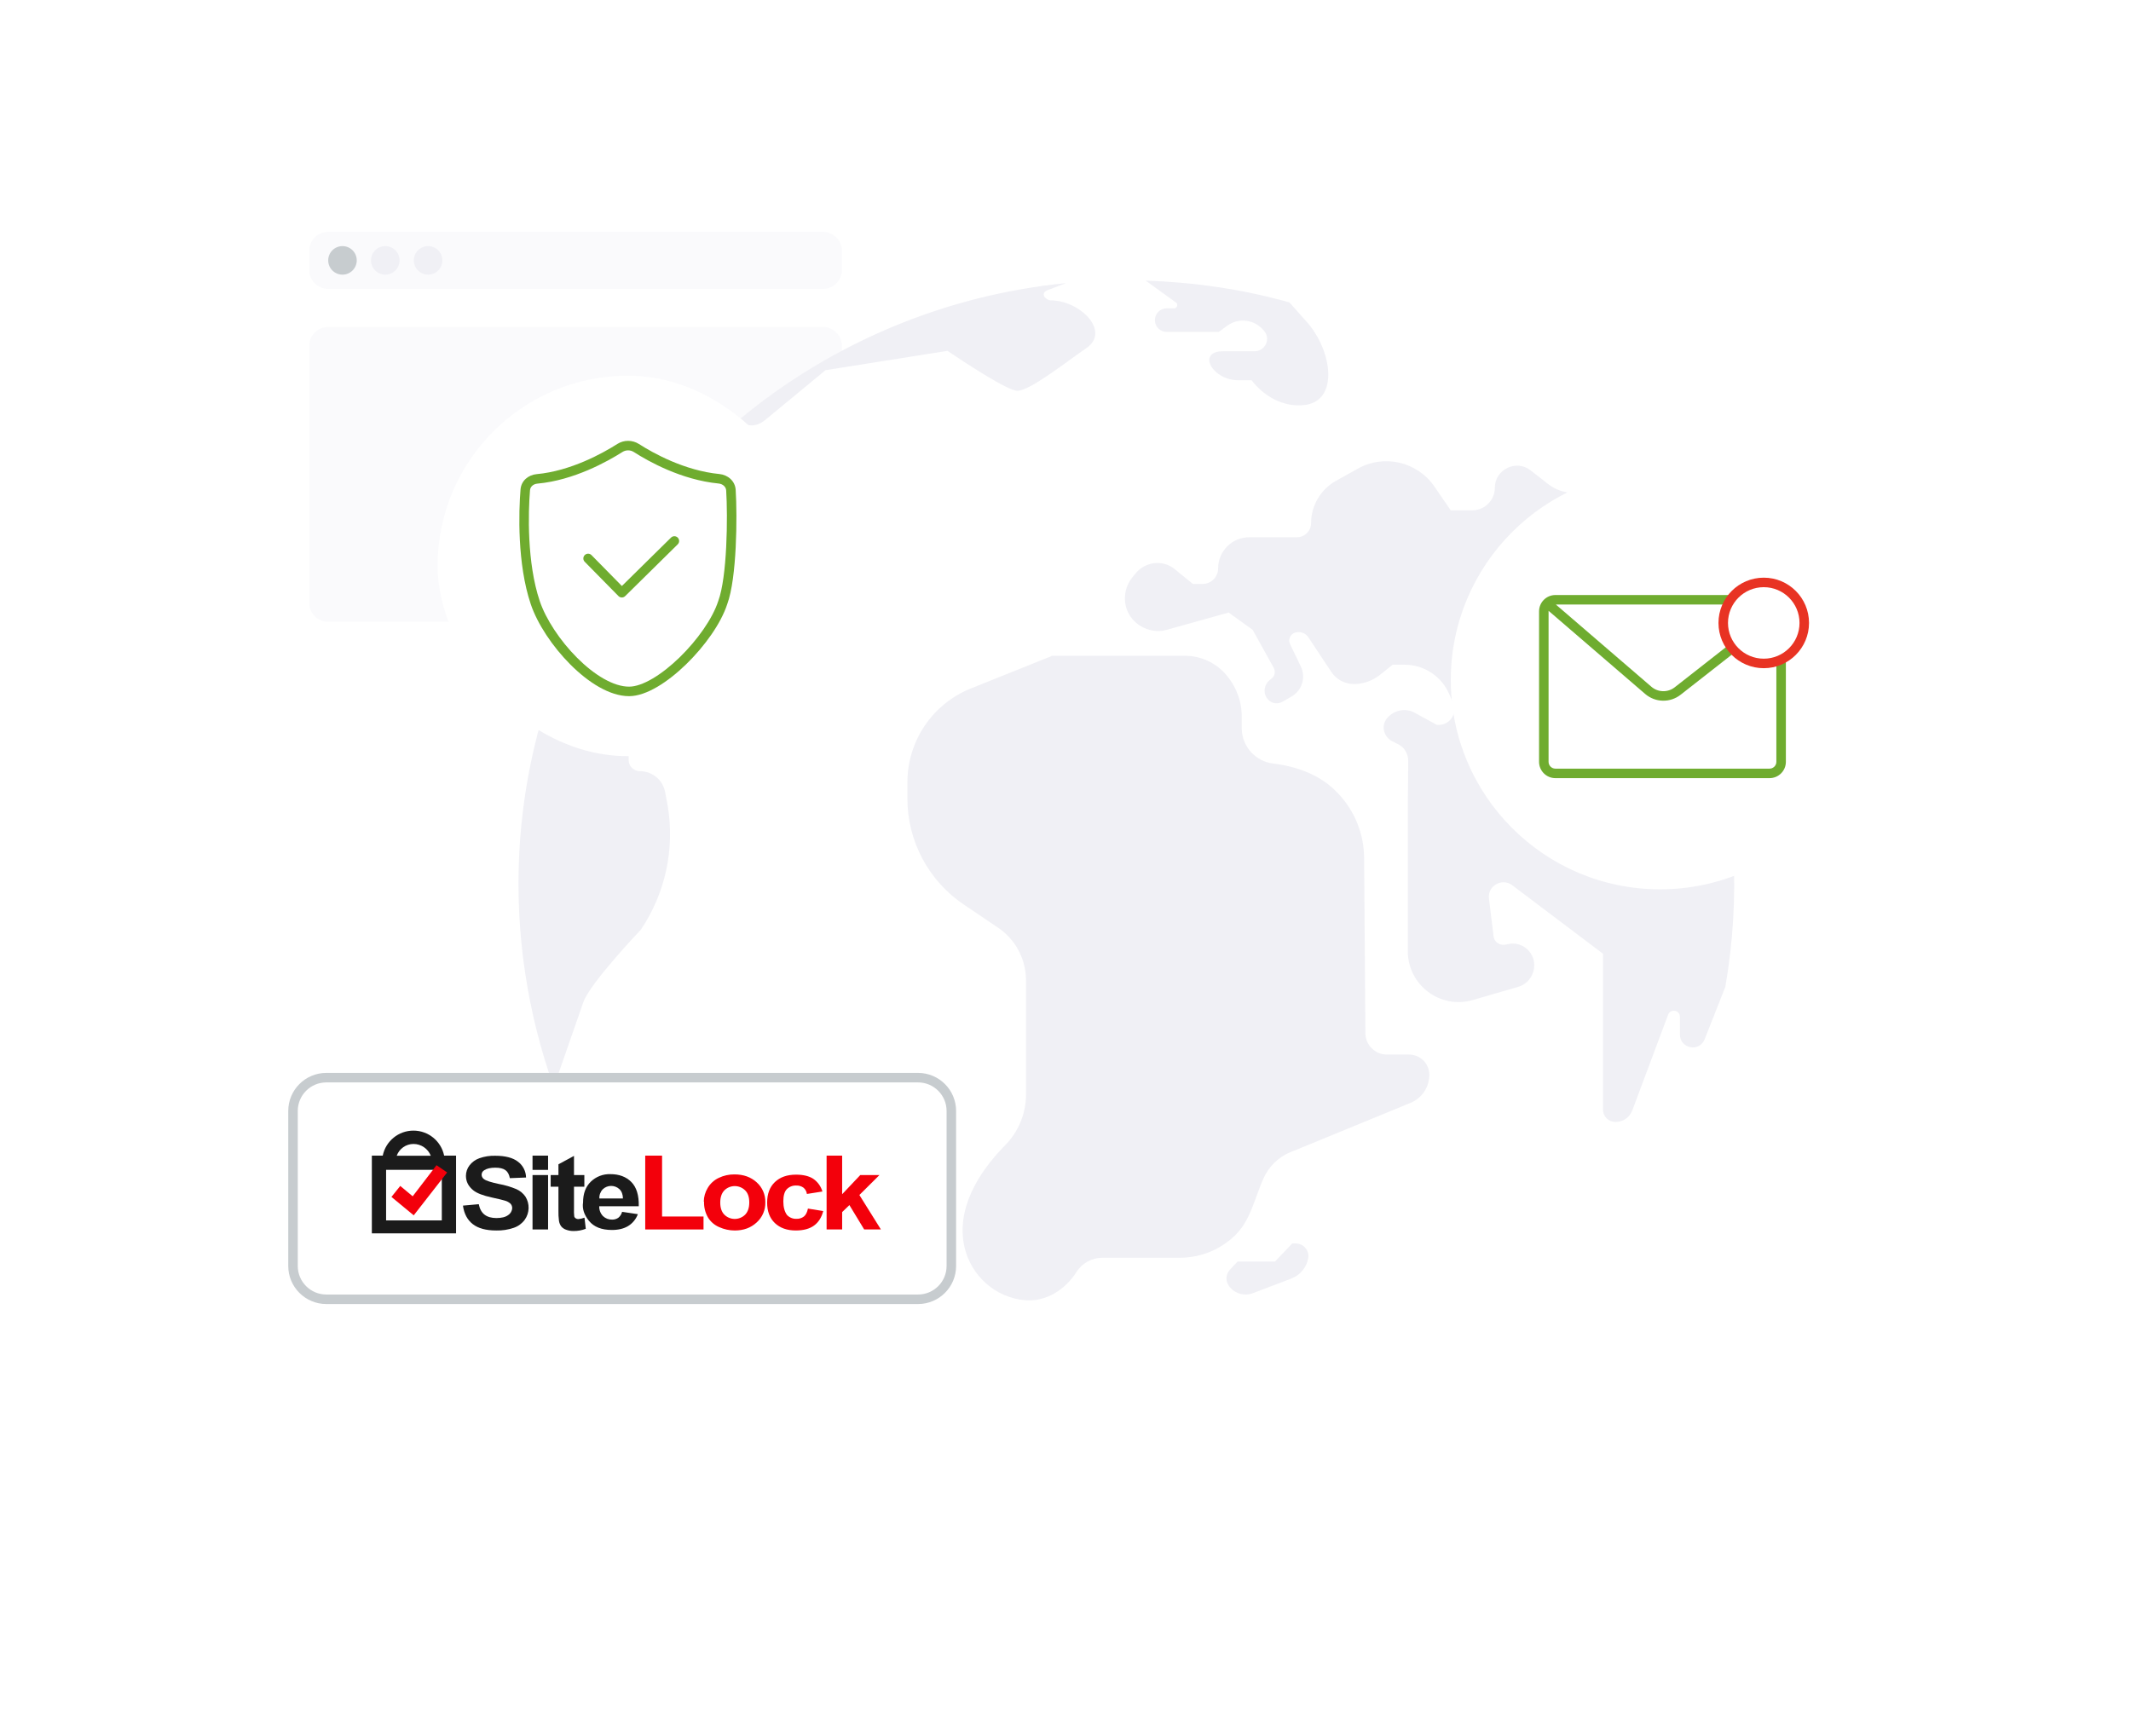 <svg width="448" height="365" viewBox="0 0 448 365" fill="none" xmlns="http://www.w3.org/2000/svg">
<g filter="url(#filter0_d_322_35477)">
<rect x="57" y="40.75" width="128" height="98" fill="white"/>
</g>
<path d="M64.999 52.75C64.999 50.541 66.79 48.75 68.999 48.75H172.999C175.209 48.75 176.999 50.541 176.999 52.75V56.75C176.999 58.959 175.209 60.75 172.999 60.75H68.999C66.79 60.75 64.999 58.959 64.999 56.75V52.75Z" fill="#FAFAFC"/>
<path d="M68.999 54.75C68.999 53.093 70.342 51.75 71.999 51.75C73.656 51.75 74.999 53.093 74.999 54.75C74.999 56.407 73.656 57.75 71.999 57.75C70.342 57.75 68.999 56.407 68.999 54.75Z" fill="#C7CCCF"/>
<path d="M77.999 54.75C77.999 53.093 79.343 51.75 80.999 51.75C82.656 51.75 83.999 53.093 83.999 54.75C83.999 56.407 82.656 57.75 80.999 57.75C79.343 57.75 77.999 56.407 77.999 54.75Z" fill="#F0F0F5"/>
<path d="M86.999 54.75C86.999 53.093 88.342 51.75 89.999 51.75C91.656 51.75 92.999 53.093 92.999 54.75C92.999 56.407 91.656 57.75 89.999 57.75C88.342 57.75 86.999 56.407 86.999 54.75Z" fill="#F0F0F5"/>
<path d="M64.999 72.75C64.999 70.541 66.79 68.75 68.999 68.75H172.999C175.209 68.75 176.999 70.541 176.999 72.75V126.75C176.999 128.959 175.209 130.75 172.999 130.75H68.999C66.79 130.75 64.999 128.959 64.999 126.75V72.75Z" fill="#FAFAFC"/>
<g filter="url(#filter1_d_322_35477)">
<path d="M237.292 59.42C307.824 59.42 365 116.595 365 187.127C365 257.659 307.824 314.835 237.292 314.835C166.761 314.835 109.585 257.659 109.585 187.127C109.585 116.595 166.761 59.42 237.292 59.42Z" fill="white"/>
</g>
<path d="M249.116 137.895C252.387 137.895 255.482 139.311 257.604 141.699C259.814 144.176 261.052 147.359 261.052 150.632V153.286C261.141 157 263.97 160.096 267.595 160.538C272.634 161.157 277.585 162.926 281.122 166.641C284.752 170.351 286.784 175.337 286.78 180.528L287.046 217.234C287.046 219.711 289.079 221.745 291.555 221.745H296.239C297.365 221.745 298.445 222.192 299.241 222.988C300.037 223.784 300.484 224.864 300.484 225.99C300.49 227.262 300.113 228.507 299.404 229.563C298.695 230.62 297.685 231.439 296.505 231.916L271.308 242.265C268.656 243.326 266.622 245.449 265.561 247.925C265.038 249.105 264.591 250.339 264.141 251.572L263.803 252.495C262.835 255.106 261.762 257.652 259.814 259.6C256.693 262.714 252.464 264.463 248.056 264.465H231.698C229.577 264.465 227.455 265.615 226.306 267.473C223.919 271.187 219.941 273.752 215.519 273.399C209.243 272.868 204.203 268.269 202.788 262.343C200.931 254.382 205.529 246.687 211.276 240.849C214.103 238.004 215.692 234.158 215.696 230.147V206.179C215.696 201.666 213.486 197.51 209.773 195.033L202.699 190.256C195.273 185.305 190.764 176.901 190.764 167.968V164.519C190.764 155.85 195.981 148.066 204.026 144.794L221.002 137.984V137.895H249.116Z" fill="#F0F0F5"/>
<path d="M133.486 111.288C136.492 112.614 139.055 116.24 139.055 120.31V133.665L132.16 149.94V159.846C132.16 161.084 133.22 162.145 134.459 162.145C137.11 162.145 139.41 164.004 139.851 166.656L140.382 169.487C141.887 178.56 139.862 187.864 134.723 195.491C134.723 195.491 123.937 206.812 122.611 210.792L116.422 228.57C105.282 197.348 106.254 161.703 122.257 129.684C125.529 123.139 129.331 117.037 133.486 111.288Z" fill="#F0F0F5"/>
<path d="M224.122 59.53L220.407 60.945C218.374 61.653 219.966 63.156 220.85 63.156C227.039 63.156 233.493 69.613 228.454 73.151C223.945 76.246 216.517 82.173 213.866 82.173C211.478 82.173 199.189 73.769 199.189 73.769L173.549 77.839L160.906 88.276C158.873 89.956 156.839 89.69 155.248 88.364C174.799 72.07 198.793 62.024 224.122 59.53Z" fill="#F0F0F5"/>
<path d="M240.845 59C250.925 59.354 261.092 60.769 271.083 63.599L274.706 67.668C280.099 73.683 281.603 84.473 274.087 85.18C269.843 85.623 265.776 83.411 263.125 79.962H260.385C254.815 79.962 251.543 73.859 257.114 73.859H263.744C265.954 73.859 267.193 71.295 265.777 69.613C263.832 67.138 260.385 66.695 257.909 68.553L256.229 69.79H245.266C244.941 69.791 244.619 69.727 244.318 69.603C244.017 69.479 243.744 69.296 243.514 69.066C243.284 68.836 243.102 68.563 242.978 68.263C242.854 67.962 242.79 67.64 242.79 67.314C242.79 66.989 242.853 66.667 242.977 66.366C243.102 66.065 243.284 65.792 243.514 65.562C243.744 65.332 244.017 65.149 244.318 65.025C244.619 64.9 244.941 64.837 245.266 64.837H246.857C247.476 64.837 247.741 63.953 247.211 63.599L240.845 59Z" fill="#F0F0F5"/>
<path d="M285.441 98.551C290.923 95.456 297.907 97.048 301.532 102.267L304.981 107.307H309.49C310.118 107.31 310.74 107.188 311.32 106.948C311.9 106.709 312.428 106.358 312.871 105.914C313.315 105.47 313.667 104.942 313.906 104.362C314.144 103.781 314.266 103.159 314.263 102.531C314.263 98.728 318.773 96.517 321.779 98.905L325.404 101.736C327.791 103.594 330.886 104.124 333.715 103.327C358.381 131.72 369.256 170.018 362.713 207.52L358.381 218.488C357.321 221.318 353.166 220.522 353.166 217.515V213.8C353.166 212.384 351.221 212.03 350.69 213.358L343.175 233.435C342.644 234.939 341.23 235.912 339.638 235.912C338.136 235.912 336.986 234.763 336.986 233.258V200.532L317.889 186.116C315.767 184.524 312.672 186.293 313.026 188.946L313.999 196.906C314.176 198.232 315.501 198.94 316.739 198.586C319.215 197.88 321.691 199.294 322.398 201.771C323.016 204.248 321.602 206.812 319.126 207.52L309.667 210.262C302.859 212.296 295.962 207.167 295.962 200.003V170.018L296.051 160.023C296.051 158.432 295.167 157.016 293.752 156.397L292.691 155.866C290.923 154.981 290.304 152.683 291.541 151.09C292.957 149.321 295.431 148.79 297.377 149.852L302.063 152.417H302.505C304.804 152.417 306.395 150.029 305.511 147.906L304.715 146.048C303.935 144.184 302.62 142.593 300.937 141.475C299.253 140.358 297.276 139.764 295.256 139.768H292.78L290.126 141.891C288.535 143.13 286.678 143.837 284.645 143.837C283.699 143.838 282.768 143.604 281.935 143.156C281.102 142.709 280.392 142.061 279.871 141.272L275.008 133.931C274.388 133.046 273.239 132.692 272.179 133.046C271.206 133.4 270.763 134.55 271.206 135.435L273.505 140.211C274.017 141.322 274.091 142.584 273.715 143.748C273.338 144.911 272.537 145.89 271.471 146.49L269.615 147.552C268.376 148.259 266.962 147.818 266.254 146.667C265.548 145.518 265.813 143.925 266.873 143.041L267.316 142.687C268.023 142.157 268.199 141.185 267.758 140.388L263.337 132.427L258.297 128.801L245.3 132.427C242.472 133.223 239.377 132.073 237.697 129.686C236.017 127.298 236.106 124.025 237.875 121.637L238.582 120.752C240.615 118.099 244.417 117.568 246.981 119.691L250.783 122.787H252.816C253.246 122.787 253.672 122.703 254.069 122.539C254.466 122.375 254.827 122.134 255.131 121.83C255.435 121.526 255.676 121.165 255.84 120.767C256.004 120.37 256.088 119.944 256.087 119.514C256.085 118.654 256.253 117.802 256.581 117.007C256.909 116.213 257.391 115.49 257.999 114.882C258.607 114.274 259.329 113.792 260.124 113.464C260.919 113.135 261.77 112.967 262.63 112.969H272.62C273.016 112.972 273.409 112.897 273.775 112.747C274.141 112.597 274.474 112.375 274.754 112.095C275.034 111.815 275.255 111.482 275.405 111.116C275.555 110.75 275.63 110.357 275.627 109.961C275.627 106.335 277.66 102.885 280.842 101.116L285.441 98.551Z" fill="#F0F0F5"/>
<path d="M272.38 261.458C274.061 261.458 275.298 262.962 275.032 264.554C274.863 265.495 274.458 266.378 273.855 267.12C273.252 267.863 272.471 268.44 271.585 268.799L263.451 271.896C259.914 273.31 256.024 269.507 258.764 266.766L260.178 265.263H268.046L271.673 261.458H272.38Z" fill="#F0F0F5"/>
<g filter="url(#filter2_d_322_35477)">
<path fill-rule="evenodd" clip-rule="evenodd" d="M298.341 324.19C286.909 324.19 278.02 314.331 278.02 302.65C278.02 293.446 283.506 285.42 291.424 282.39C292.379 274.025 299.297 267.404 307.867 267.404C308.585 267.404 309.294 267.451 309.991 267.542C315.363 257.51 325.76 250.65 337.773 250.65C355.371 250.65 369.466 265.333 369.466 283.232C369.466 283.761 369.454 284.287 369.43 284.81C376.844 287.807 382.02 295.216 382.02 303.793C382.02 313.995 374.672 322.578 364.962 323.987V324.19H298.341Z" fill="white"/>
</g>
<g filter="url(#filter3_d_322_35477)">
<path d="M60.6 233.6C60.6 229.182 64.181 225.6 68.6 225.6H193C197.418 225.6 201 229.182 201 233.6V266.2C201 270.618 197.418 274.2 193 274.2H68.6C64.181 274.2 60.6 270.618 60.6 266.2V233.6Z" fill="white"/>
</g>
<path fill-rule="evenodd" clip-rule="evenodd" d="M68.6 227.6C65.286 227.6 62.6 230.286 62.6 233.6V266.2C62.6 269.514 65.286 272.2 68.6 272.2H193C196.313 272.2 199 269.514 199 266.2V233.6C199 230.286 196.313 227.6 193 227.6H68.6ZM68.6 225.6C64.181 225.6 60.6 229.182 60.6 233.6V266.2C60.6 270.618 64.181 274.2 68.6 274.2H193C197.418 274.2 201 270.618 201 266.2V233.6C201 229.182 197.418 225.6 193 225.6H68.6Z" fill="#C7CCCF"/>
<path d="M97.327 253.506L100.65 253.207C100.85 254.205 101.258 254.941 101.875 255.413C102.493 255.885 103.319 256.121 104.354 256.121C105.461 256.121 106.287 255.913 106.832 255.495C107.338 255.173 107.654 254.623 107.677 254.024C107.685 253.681 107.557 253.348 107.322 253.098C106.973 252.783 106.552 252.559 106.097 252.444C105.697 252.317 104.79 252.099 103.373 251.791C101.54 251.392 100.25 250.892 99.506 250.293C98.471 249.458 97.954 248.441 97.954 247.243C97.957 246.456 98.216 245.692 98.689 245.064C99.224 244.361 99.953 243.831 100.786 243.539C101.853 243.166 102.979 242.99 104.108 243.021C106.233 243.021 107.83 243.439 108.902 244.274C109.947 245.063 110.57 246.288 110.591 247.597L107.186 247.733C107.041 246.953 106.732 246.39 106.26 246.045C105.788 245.7 105.071 245.527 104.109 245.527C103.111 245.527 102.339 245.709 101.794 246.072C101.454 246.268 101.246 246.632 101.25 247.025C101.26 247.4 101.453 247.746 101.767 247.951C102.203 248.278 103.247 248.614 104.899 248.959C106.16 249.189 107.393 249.554 108.576 250.048C109.331 250.388 109.98 250.924 110.455 251.601C111.401 253.104 111.347 255.028 110.319 256.476C109.746 257.258 108.948 257.848 108.031 258.164C106.841 258.575 105.586 258.769 104.327 258.736C102.185 258.736 100.541 258.291 99.398 257.402C98.253 256.512 97.563 255.214 97.327 253.506Z" fill="#1B1B1B"/>
<path d="M111.954 247.081H115.222V258.52H111.954V247.081ZM111.954 242.995H115.222V245.991H111.954V242.995Z" fill="#1B1B1B"/>
<path d="M122.848 247.079V249.531H120.67V254.161C120.646 254.706 120.664 255.252 120.724 255.795C120.772 255.956 120.879 256.092 121.024 256.176C121.185 256.283 121.375 256.341 121.569 256.34C122.017 256.306 122.457 256.204 122.876 256.04L123.148 258.382C122.332 258.697 121.463 258.854 120.588 258.845C120.049 258.853 119.514 258.76 119.009 258.573C118.605 258.436 118.247 258.191 117.974 257.864C117.729 257.516 117.571 257.114 117.511 256.693C117.419 255.989 117.383 255.279 117.402 254.569V249.531H115.768V247.079H117.402V244.819L120.67 243.049V247.079H122.848Z" fill="#1B1B1B"/>
<path d="M130.964 252.008C130.945 251.155 130.7 250.502 130.228 250.048C129.235 249.125 127.694 249.137 126.715 250.075C126.221 250.594 125.965 251.294 126.006 252.008H130.964ZM130.8 254.814L134.096 255.304C133.718 256.331 133.009 257.203 132.081 257.783C131.172 258.345 130.029 258.627 128.649 258.627C126.47 258.627 124.863 257.991 123.828 256.72C122.794 255.45 122.376 254.16 122.575 252.853C122.575 250.983 123.12 249.521 124.209 248.468C125.309 247.405 126.793 246.835 128.322 246.888C130.174 246.888 131.645 247.442 132.734 248.55C133.824 249.657 134.341 251.355 134.286 253.642H125.98C125.951 254.411 126.236 255.158 126.77 255.712C127.281 256.203 127.967 256.468 128.676 256.447C129.141 256.463 129.6 256.33 129.983 256.066C130.372 255.753 130.649 255.323 130.773 254.841" fill="#1B1B1B"/>
<path d="M135.647 258.52V242.996H139.187V255.797H147.902V258.52H135.647Z" fill="#F3000B"/>
<path d="M151.418 252.854C151.418 253.98 151.708 254.833 152.289 255.414C153.498 256.604 155.438 256.604 156.647 255.414C157.228 254.815 157.518 253.952 157.518 252.827C157.518 251.701 157.228 250.857 156.647 250.293C155.438 249.103 153.498 249.103 152.289 250.293C151.709 250.893 151.418 251.746 151.418 252.854ZM147.959 252.663C147.969 251.653 148.252 250.665 148.776 249.803C149.316 248.877 150.123 248.137 151.091 247.679C152.127 247.18 153.264 246.928 154.414 246.943C156.302 246.943 157.855 247.497 159.071 248.605C160.265 249.667 160.932 251.201 160.895 252.799C160.941 254.415 160.274 255.969 159.071 257.048C157.855 258.174 156.32 258.737 154.468 258.737C153.341 258.736 152.227 258.494 151.2 258.029C150.216 257.612 149.388 256.898 148.83 255.986C148.26 254.984 147.977 253.843 148.013 252.691" fill="#F3000B"/>
<path d="M172.904 250.537L169.635 251.054C169.569 250.532 169.306 250.055 168.9 249.72C168.455 249.407 167.918 249.254 167.375 249.284C166.643 249.252 165.932 249.529 165.414 250.047C164.924 250.555 164.679 251.408 164.679 252.607C164.679 253.805 164.933 254.758 165.442 255.466C165.961 256.021 166.698 256.32 167.457 256.283C168.016 256.306 168.565 256.132 169.009 255.793C169.409 255.466 169.69 254.912 169.854 254.131L173.067 254.649C172.722 255.992 172.078 257.009 171.134 257.699C170.19 258.389 168.91 258.734 167.294 258.734C165.46 258.734 163.998 258.216 162.909 257.182C161.82 256.147 161.275 254.712 161.275 252.878C161.275 251.026 161.82 249.583 162.909 248.548C163.998 247.513 165.478 246.995 167.348 246.995C168.873 246.995 170.081 247.286 170.97 247.867C171.909 248.514 172.592 249.467 172.904 250.563" fill="#F3000B"/>
<path d="M173.777 258.516V242.992H177.045V251.108L180.858 247.077H184.889L180.668 251.272L185.189 258.516H181.675L178.57 253.396L177.045 254.867V258.516H173.777Z" fill="#F3000B"/>
<path d="M92.881 256.61H81.17V245.988H92.881L92.881 256.61ZM86.916 240.541C88.526 240.54 89.973 241.522 90.566 243.019H83.403C83.939 241.539 85.342 240.55 86.916 240.541ZM93.371 242.993C92.739 239.931 90.043 237.734 86.916 237.734C83.79 237.734 81.094 239.931 80.462 242.993H78.174V259.334H95.877V242.993H93.371Z" fill="#1B1B1B"/>
<path d="M91.771 245.008L86.759 251.544L84.145 249.365L82.293 251.68L86.977 255.548L94.004 246.533L91.771 245.008Z" fill="#F3000B"/>
<g filter="url(#filter4_d_322_35477)">
<path d="M305 143C305 118.699 324.699 99 349 99C373.301 99 393 118.699 393 143C393 167.301 373.301 187 349 187C324.699 187 305 167.301 305 143Z" fill="white"/>
</g>
<path d="M375.444 138.121V160.187C375.444 162.083 373.907 163.621 372.01 163.621H326.989C325.093 163.621 323.556 162.083 323.556 160.187V128.55C323.556 126.654 325.093 125.117 326.989 125.117H364.619C364.056 125.709 363.578 126.382 363.203 127.117H327.09L347.169 144.401C348.569 145.606 350.624 145.653 352.078 144.514L363.574 135.505C363.93 136.073 364.352 136.596 364.828 137.063L353.311 146.088C351.106 147.816 347.988 147.744 345.865 145.917L325.56 128.439C325.557 128.476 325.556 128.513 325.556 128.55V160.187C325.556 160.979 326.197 161.621 326.989 161.621H372.01C372.703 161.621 373.281 161.129 373.415 160.476C373.434 160.383 373.444 160.286 373.444 160.187V139.081C374.157 138.848 374.828 138.524 375.444 138.121Z" fill="#6FAC2F"/>
<path fill-rule="evenodd" clip-rule="evenodd" d="M370.794 123.467C366.642 123.467 363.276 126.832 363.276 130.984C363.276 135.136 366.642 138.502 370.794 138.502C374.945 138.502 378.311 135.136 378.311 130.984C378.311 126.832 374.945 123.467 370.794 123.467ZM361.276 130.984C361.276 125.728 365.537 121.467 370.794 121.467C376.05 121.467 380.311 125.728 380.311 130.984C380.311 136.24 376.05 140.502 370.794 140.502C365.537 140.502 361.276 136.24 361.276 130.984Z" fill="#E83323"/>
<g filter="url(#filter5_d_322_35477)">
<rect x="92" y="79" width="80" height="80" rx="40" fill="white"/>
</g>
<path fill-rule="evenodd" clip-rule="evenodd" d="M133.781 94.2C132.738 93.533 131.374 93.526 130.329 94.19C127.223 96.164 120.325 100.018 112.897 100.695C111.605 100.812 110.535 101.698 110.429 102.991C110.045 107.63 109.736 118.429 112.523 126.704C115.197 134.646 124.858 145.383 132.253 145.383C138.674 145.383 149.442 134.444 151.943 126.704C153.894 121.437 154.016 108.67 153.663 103.061C153.579 101.738 152.475 100.801 151.155 100.672C143.586 99.934 136.833 96.155 133.781 94.2Z" fill="white"/>
<path d="M142.474 114.464C142.868 114.076 142.872 113.443 142.485 113.049C142.097 112.656 141.464 112.651 141.071 113.039L130.74 123.218L124.351 116.724C123.963 116.33 123.33 116.325 122.936 116.712C122.543 117.1 122.538 117.733 122.925 118.126L130.016 125.334C130.202 125.523 130.456 125.63 130.721 125.632C130.987 125.634 131.242 125.531 131.431 125.345L142.474 114.464Z" fill="#6FAC2F"/>
<path fill-rule="evenodd" clip-rule="evenodd" d="M134.32 93.358C132.952 92.482 131.168 92.472 129.793 93.346C126.723 95.297 119.99 99.044 112.806 99.699C111.133 99.851 109.587 101.035 109.432 102.908C109.046 107.573 108.72 118.544 111.575 127.023C112.972 131.173 116.155 135.97 119.91 139.729C121.794 141.614 123.848 143.265 125.932 144.451C128.008 145.632 130.171 146.383 132.253 146.383C134.116 146.383 136.176 145.601 138.193 144.416C140.23 143.219 142.319 141.556 144.265 139.663C148.13 135.905 151.564 131.11 152.888 127.032C153.918 124.236 154.436 119.597 154.665 115.061C154.897 110.475 154.84 105.843 154.661 102.998C154.54 101.087 152.955 99.843 151.252 99.677C143.921 98.962 137.329 95.285 134.32 93.358ZM130.866 95.034C131.58 94.58 132.524 94.583 133.241 95.042C136.337 97.025 143.252 100.906 151.058 101.668C151.994 101.759 152.618 102.389 152.665 103.124C152.839 105.887 152.897 110.443 152.668 114.96C152.438 119.516 151.921 123.884 151.005 126.357L150.998 126.377L150.991 126.397C149.81 130.054 146.614 134.589 142.871 138.23C141.009 140.04 139.046 141.595 137.18 142.691C135.295 143.799 133.6 144.383 132.253 144.383C130.638 144.383 128.82 143.793 126.921 142.712C125.03 141.636 123.115 140.107 121.325 138.315C117.732 134.719 114.747 130.177 113.47 126.385C110.752 118.313 111.044 107.687 111.425 103.073C111.484 102.36 112.077 101.774 112.988 101.691C120.659 100.991 127.724 97.03 130.866 95.034Z" fill="#6FAC2F"/>
<defs>
<filter id="filter0_d_322_35477" x="17" y="0.75" width="208" height="178" filterUnits="userSpaceOnUse" color-interpolation-filters="sRGB">
<feFlood flood-opacity="0" result="BackgroundImageFix"/>
<feColorMatrix in="SourceAlpha" type="matrix" values="0 0 0 0 0 0 0 0 0 0 0 0 0 0 0 0 0 0 127 0" result="hardAlpha"/>
<feOffset/>
<feGaussianBlur stdDeviation="20"/>
<feComposite in2="hardAlpha" operator="out"/>
<feColorMatrix type="matrix" values="0 0 0 0 0 0 0 0 0 0 0 0 0 0 0 0 0 0 0.08 0"/>
<feBlend mode="normal" in2="BackgroundImageFix" result="effect1_dropShadow_322_35477"/>
<feBlend mode="normal" in="SourceGraphic" in2="effect1_dropShadow_322_35477" result="shape"/>
</filter>
<filter id="filter1_d_322_35477" x="69.585" y="19.42" width="335.415" height="335.415" filterUnits="userSpaceOnUse" color-interpolation-filters="sRGB">
<feFlood flood-opacity="0" result="BackgroundImageFix"/>
<feColorMatrix in="SourceAlpha" type="matrix" values="0 0 0 0 0 0 0 0 0 0 0 0 0 0 0 0 0 0 127 0" result="hardAlpha"/>
<feOffset/>
<feGaussianBlur stdDeviation="20"/>
<feComposite in2="hardAlpha" operator="out"/>
<feColorMatrix type="matrix" values="0 0 0 0 0 0 0 0 0 0 0 0 0 0 0 0 0 0 0.12 0"/>
<feBlend mode="normal" in2="BackgroundImageFix" result="effect1_dropShadow_322_35477"/>
<feBlend mode="normal" in="SourceGraphic" in2="effect1_dropShadow_322_35477" result="shape"/>
</filter>
<filter id="filter2_d_322_35477" x="238.02" y="210.65" width="184" height="153.54" filterUnits="userSpaceOnUse" color-interpolation-filters="sRGB">
<feFlood flood-opacity="0" result="BackgroundImageFix"/>
<feColorMatrix in="SourceAlpha" type="matrix" values="0 0 0 0 0 0 0 0 0 0 0 0 0 0 0 0 0 0 127 0" result="hardAlpha"/>
<feOffset/>
<feGaussianBlur stdDeviation="20"/>
<feComposite in2="hardAlpha" operator="out"/>
<feColorMatrix type="matrix" values="0 0 0 0 0 0 0 0 0 0 0 0 0 0 0 0 0 0 0.08 0"/>
<feBlend mode="normal" in2="BackgroundImageFix" result="effect1_dropShadow_322_35477"/>
<feBlend mode="normal" in="SourceGraphic" in2="effect1_dropShadow_322_35477" result="shape"/>
</filter>
<filter id="filter3_d_322_35477" x="0.6" y="165.6" width="260.4" height="168.6" filterUnits="userSpaceOnUse" color-interpolation-filters="sRGB">
<feFlood flood-opacity="0" result="BackgroundImageFix"/>
<feColorMatrix in="SourceAlpha" type="matrix" values="0 0 0 0 0 0 0 0 0 0 0 0 0 0 0 0 0 0 127 0" result="hardAlpha"/>
<feOffset/>
<feGaussianBlur stdDeviation="30"/>
<feComposite in2="hardAlpha" operator="out"/>
<feColorMatrix type="matrix" values="0 0 0 0 0 0 0 0 0 0 0 0 0 0 0 0 0 0 0.08 0"/>
<feBlend mode="normal" in2="BackgroundImageFix" result="effect1_dropShadow_322_35477"/>
<feBlend mode="normal" in="SourceGraphic" in2="effect1_dropShadow_322_35477" result="shape"/>
</filter>
<filter id="filter4_d_322_35477" x="250" y="44" width="198" height="198" filterUnits="userSpaceOnUse" color-interpolation-filters="sRGB">
<feFlood flood-opacity="0" result="BackgroundImageFix"/>
<feColorMatrix in="SourceAlpha" type="matrix" values="0 0 0 0 0 0 0 0 0 0 0 0 0 0 0 0 0 0 127 0" result="hardAlpha"/>
<feOffset/>
<feGaussianBlur stdDeviation="27.5"/>
<feComposite in2="hardAlpha" operator="out"/>
<feColorMatrix type="matrix" values="0 0 0 0 0 0 0 0 0 0 0 0 0 0 0 0 0 0 0.08 0"/>
<feBlend mode="normal" in2="BackgroundImageFix" result="effect1_dropShadow_322_35477"/>
<feBlend mode="normal" in="SourceGraphic" in2="effect1_dropShadow_322_35477" result="shape"/>
</filter>
<filter id="filter5_d_322_35477" x="55.636" y="42.636" width="152.727" height="152.727" filterUnits="userSpaceOnUse" color-interpolation-filters="sRGB">
<feFlood flood-opacity="0" result="BackgroundImageFix"/>
<feColorMatrix in="SourceAlpha" type="matrix" values="0 0 0 0 0 0 0 0 0 0 0 0 0 0 0 0 0 0 127 0" result="hardAlpha"/>
<feOffset/>
<feGaussianBlur stdDeviation="18.182"/>
<feComposite in2="hardAlpha" operator="out"/>
<feColorMatrix type="matrix" values="0 0 0 0 0 0 0 0 0 0 0 0 0 0 0 0 0 0 0.08 0"/>
<feBlend mode="normal" in2="BackgroundImageFix" result="effect1_dropShadow_322_35477"/>
<feBlend mode="normal" in="SourceGraphic" in2="effect1_dropShadow_322_35477" result="shape"/>
</filter>
</defs>
</svg>
